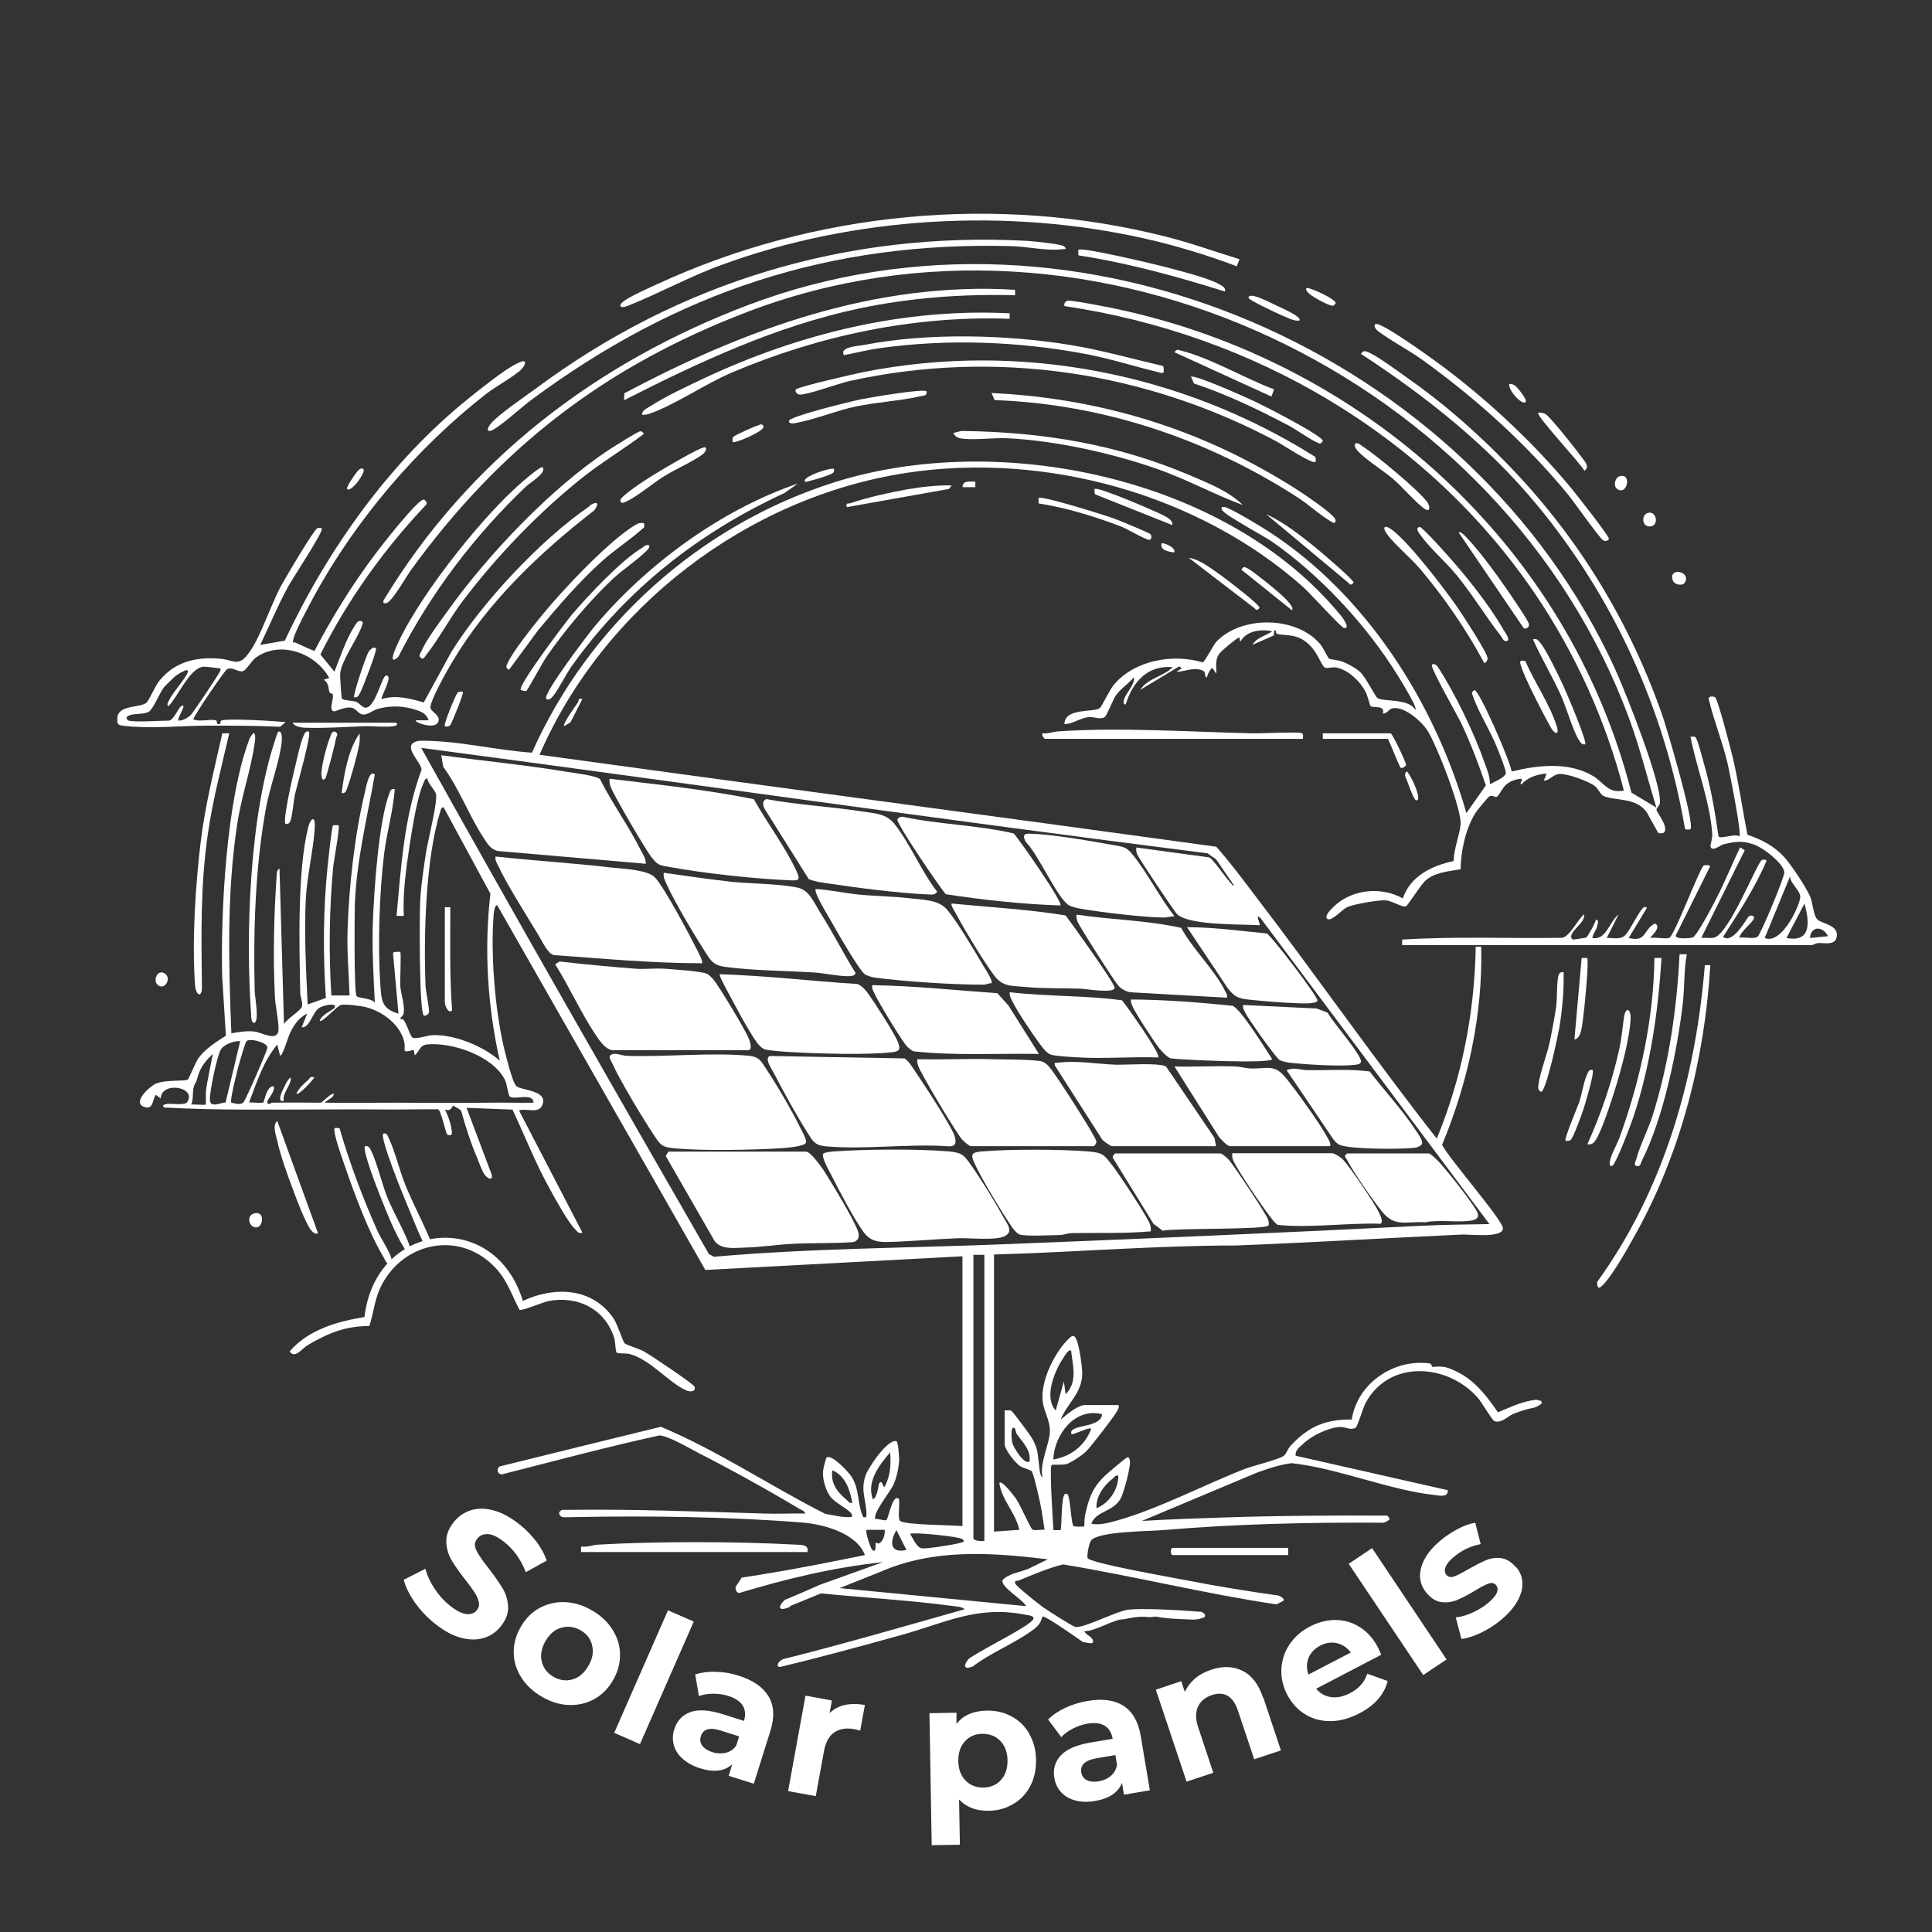 <?xml version="1.0" encoding="UTF-8"?>
<svg xmlns="http://www.w3.org/2000/svg" version="1.1" viewBox="0 0 1200 1200">
  <rect x="0" y="0" width="1200" height="1200" fill="#333333" stroke="none"/>
  <defs>
    <style>
      .cls-1 {
        fill: #fff;
      }
    </style>
  </defs>
  <!-- Generator: Adobe Illustrator 28.6.0, SVG Export Plug-In . SVG Version: 1.2.0 Build 709)  -->
  <g>
    <g id="_Шар_1" data-name="Шар_1">
      <g>
        <g>
          <path class="cls-1" d="M333.3,957.7c-3-3.9-6.4-7.5-10.3-10.6-5.6-4.5-11-7.5-16.2-8.9-5.2-1.4-10-1.5-14.2-.2-4.2,1.3-7.8,3.8-10.7,7.3-3.3,4.1-4.8,8.2-4.7,12.3.1,4.2,1.3,8,3.3,11.5,2.1,3.5,5,7.7,8.8,12.5,2.5,3.1,4.3,5.7,5.6,7.7,1.3,2,2.1,4,2.5,5.8.4,1.9,0,3.5-1.2,5-1.6,2-3.8,2.8-6.7,2.4-2.9-.4-6.3-2.2-10.3-5.4-3.6-2.9-6.7-6.4-9.4-10.5-2.7-4.1-4.5-8.1-5.6-12.2l-13.4,6.8c1,4.3,3.3,8.9,6.7,13.9,3.5,4.9,7.6,9.4,12.4,13.2,5.6,4.5,11,7.5,16.2,8.9,5.2,1.4,10,1.5,14.3.2,4.3-1.3,7.8-3.7,10.6-7.2,3.3-4.1,4.8-8.2,4.6-12.2-.2-4.1-1.3-7.9-3.4-11.4-2.1-3.5-5-7.7-8.7-12.5-3.7-4.6-6.2-8.3-7.6-11.1-1.4-2.8-1.2-5.2.5-7.3,1.7-2.1,4-3,6.9-2.8,2.9.2,6.4,2,10.3,5.2,5.6,4.5,10,10.7,13,18.4l13-7.2c-1.4-4-3.6-8-6.5-11.9Z"/>
          <path class="cls-1" d="M380.5,1012.3c-3-4.8-7.2-8.8-12.7-12-5.5-3.2-11.1-4.9-16.8-5.2-5.7-.2-10.9,1-15.8,3.6-4.8,2.6-8.7,6.5-11.7,11.7-3,5.2-4.5,10.5-4.4,16,0,5.5,1.6,10.7,4.7,15.5,3,4.8,7.3,8.8,12.8,12,5.5,3.2,11,4.9,16.7,5.1,5.7.2,10.9-1,15.7-3.6s8.7-6.5,11.7-11.7c3-5.2,4.5-10.5,4.4-16,0-5.5-1.6-10.6-4.6-15.4ZM365.4,1034.8c-2.6,4.4-5.8,7.2-9.8,8.3-4,1.2-7.9.6-11.8-1.6-3.9-2.2-6.3-5.4-7.3-9.5-1-4.1-.2-8.3,2.3-12.7,2.6-4.4,5.8-7.2,9.9-8.3,4-1.2,8-.6,11.9,1.6,3.9,2.2,6.3,5.4,7.2,9.5,1,4.1.2,8.3-2.4,12.7Z"/>
          <path class="cls-1" d="M414.9,1000.2l-33.4,76.1,16,7,33.4-76.1-16-7Z"/>
          <path class="cls-1" d="M477.3,1053.6c-3.4-5.7-9.6-10-18.5-12.8-4.6-1.5-9.3-2.3-14.1-2.4-4.8-.2-9.1.4-12.9,1.6l2.3,13.5c2.6-1,5.5-1.5,8.8-1.5,3.2,0,6.4.4,9.5,1.4,4.4,1.4,7.4,3.4,9,6.1,1.6,2.7,1.8,5.8.7,9.4l-13.2-4.2c-8.4-2.6-15.1-3.1-20.1-1.3-5,1.8-8.3,5.4-10,10.7-1.1,3.3-1.1,6.6-.3,9.8.9,3.2,2.7,6,5.5,8.5,2.8,2.5,6.4,4.5,10.8,5.9,8.6,2.7,15.2,1.9,20-2.5l-2.2,7.2,15.6,4.9,10.3-32.8c2.7-8.6,2.3-15.7-1.1-21.4ZM457.2,1084.4c-1.7,2.3-3.9,3.7-6.5,4.3-2.6.6-5.4.5-8.2-.4-2.9-.9-5-2.3-6.3-4-1.3-1.8-1.6-3.7-.9-5.9,1.4-4.5,5.5-5.7,12.4-3.5l11.4,3.6-1.9,5.9Z"/>
          <path class="cls-1" d="M524.8,1059c-3.8.8-6.9,2.5-9.5,5l1.4-7.8-16.4-3-10.8,59.3,17.2,3.1,5.1-28c1-5.5,3.2-9.4,6.4-11.6,3.3-2.2,7.4-2.9,12.3-2,.7.1,1.9.4,3.8.9l2.9-15.9c-4.6-.8-8.7-.8-12.5,0Z"/>
          <path class="cls-1" d="M639.3,1076.8c-2.7-4.6-6.3-8.2-11-10.7-4.6-2.5-9.8-3.7-15.4-3.6-8.3.1-14.6,2.9-18.8,8.2v-6.9c-.1,0-16.8.3-16.8.3l1.4,82,17.5-.3-.5-28.1c4.5,4.8,10.6,7.1,18.3,7,5.6,0,10.7-1.5,15.2-4.1,4.5-2.6,8.1-6.3,10.6-11,2.5-4.7,3.8-10.2,3.7-16.4-.1-6.2-1.5-11.6-4.2-16.2ZM621.7,1105.6c-2.8,3.1-6.5,4.6-10.9,4.7-4.5,0-8.2-1.4-11.1-4.4-2.9-3-4.4-7-4.5-12.1,0-5.1,1.3-9.2,4.1-12.2,2.8-3.1,6.5-4.7,10.9-4.7,4.5,0,8.2,1.4,11.1,4.4,2.9,3,4.4,7,4.5,12.1,0,5.1-1.3,9.2-4.1,12.2Z"/>
          <path class="cls-1" d="M708.5,1078.1c-1.5-8.8-5.1-15-10.7-18.6-5.7-3.6-13.1-4.6-22.3-3-4.8.8-9.3,2.2-13.7,4.2-4.3,2-7.9,4.4-10.8,7.3l8.2,11c1.8-2.1,4.2-3.8,7.1-5.3,2.9-1.5,5.9-2.5,9.1-3.1,4.6-.8,8.2-.3,10.8,1.3,2.6,1.6,4.2,4.3,4.9,8.1l-13.7,2.3c-8.7,1.5-14.8,4.1-18.5,8-3.6,3.9-5,8.6-4,14.1.6,3.5,2,6.4,4.2,8.8,2.2,2.4,5.1,4.1,8.8,5.1,3.6,1,7.7,1.1,12.3.3,8.8-1.5,14.4-5.3,16.7-11.3l1.2,7.4,16.1-2.7-5.7-33.9ZM690,1103c-2.1,1.8-4.6,2.9-7.5,3.4-3,.5-5.5.3-7.4-.7-2-1-3.1-2.6-3.5-4.8-.8-4.6,2.4-7.6,9.4-8.8l11.8-2,1,6.1c-.5,2.8-1.8,5.1-3.8,6.8Z"/>
          <path class="cls-1" d="M784.5,1054.4c-2.8-8.4-7.1-13.9-12.9-16.7-5.8-2.8-12.2-3-19.3-.6-3.9,1.3-7.3,3.1-10.1,5.5-2.8,2.4-4.9,5.2-6.3,8.3l-2.2-6.7-15.8,5.3,19.1,57.1,16.6-5.5-9.4-28.3c-1.7-5.1-1.7-9.3-.1-12.8,1.6-3.4,4.5-5.8,8.7-7.2,3.8-1.2,7-1.1,9.7.5,2.7,1.6,4.9,4.6,6.4,9.2l10.1,30.2,16.6-5.5-10.9-32.7Z"/>
          <path class="cls-1" d="M849.2,1039.6c-.9,2.8-2.2,5.1-4,7-1.7,2-4,3.7-6.8,5.1-4,2.1-7.9,2.9-11.6,2.4-3.7-.5-6.8-2.2-9.3-5.2l40.4-21.1c-1.1-2.7-1.8-4.1-1.9-4.3-2.9-5.6-6.6-9.8-11.3-12.8-4.6-3-9.6-4.4-15-4.5-5.4,0-10.7,1.3-16,4-5.4,2.8-9.6,6.5-12.7,11.1-3.1,4.6-4.8,9.7-5.1,15.2-.3,5.5.9,10.9,3.6,16.1,2.8,5.3,6.5,9.4,11.2,12.2,4.7,2.9,10,4.3,15.8,4.2,5.9,0,11.8-1.7,17.8-4.8,9.7-5,15.5-11.8,17.6-20.1l-12.9-4.6ZM812.8,1029.7c1.3-3.2,3.8-5.8,7.3-7.6,3.4-1.8,6.9-2.3,10.3-1.5,3.4.8,6.3,2.7,8.6,5.8l-26.3,13.7c-1.3-3.7-1.2-7.2.1-10.4Z"/>
          <path class="cls-1" d="M852.2,961.6l-14.5,9.7,46.3,69.1,14.5-9.7-46.2-69Z"/>
          <path class="cls-1" d="M941.7,973.6c-2.8-3.4-5.9-5.3-9.2-5.8-3.4-.4-6.5,0-9.6,1.3-3,1.3-6.7,3.2-11,5.6-3.8,2.3-6.8,3.8-8.8,4.5-2,.7-3.6.3-4.8-1.1-1-1.3-1.2-2.9-.4-4.9.8-2,2.6-4.2,5.5-6.5,4.9-4,10.3-6.5,16.3-7.6l-3.4-13.3c-3.2.5-6.7,1.7-10.5,3.7s-7.4,4.3-10.7,7c-4.4,3.7-7.8,7.4-10,11.4-2.2,4-3.2,7.8-3.1,11.4.2,3.7,1.5,7,3.9,9.9,2.9,3.5,6,5.5,9.4,5.9s6.6,0,9.7-1.3c3.1-1.3,6.8-3.2,11.1-5.8,3.6-2.2,6.4-3.7,8.4-4.4,2-.7,3.6-.4,4.7.9,2.3,2.8.6,6.6-5.1,11.3-2.8,2.3-6.1,4.3-9.7,5.9-3.6,1.6-7,2.6-10.2,2.9l3.5,13.4c3.4-.4,7.3-1.6,11.8-3.7,4.5-2.1,8.6-4.7,12.5-7.9,4.6-3.8,8-7.6,10.3-11.6,2.3-4,3.4-7.8,3.3-11.5-.1-3.7-1.4-6.9-3.7-9.8Z"/>
        </g>
        <g>
          <g>
            <path class="cls-1" d="M957,870.1c-.9-.2-1.9-.5-2.8-.7-8.3.9-14.8,4.1-23.8,7.8-6.9-10-14.2-19.7-25.5-25.2-6.6-3.2-8.3-3.5-15.2-3-.6,0,0-1.9-2.1-2.2-22.2-2.8-44.6,12.6-48,34.9-16.6-.2-27.1,4.5-38.1,16.4-1.6,1.7-2.7,5.2-4.2,6.2-3.5,2.4-18.8,6-24.2,8.1-25.1,9.8-54,25-79.3,32-4.9,1.4-10.9,3.1-16,2,3.3-8.2,13.2-7,18.2-15.5,2-3.5,6.8-21.3,5.7-24.1-.4-1-.3-2.1-1.9-1.4-.8.3-12.1,9.8-13.5,11.2-7.9,7.5-10.1,14.3-12.4,24.7-.4,1.9-.3,6.6-.5,6.8-.2.2-6,.2-6.6-.2-1.2-.7-2-14-2.8-16.9-.4-1.5-.3-3.7-2.4-3.1-2.6,1.3-2,18.6-2.8,22.5h-4.5c-.3-5.2-2.6-39.1-1.1-40.5.3-.3,6.5.1,9-.5,2.8-.7,10.2-5.7,12.4-7.9,2.7-2.6,17.5-21.7,19.1-24.8.7-1.4,1.5-2.1,1.1-4h-20.8c-4.7,0-11.6,6.1-15.2,9,4.1-10.1,12.7-15.8,13.4-27.7.2-4.2-1.8-17.4-3.3-21.2-1.6-4.1-2.7-3.7-5.4-1-8.8,8.7-17.5,26.5-15.8,39.1.7,5.6,4.6,11.7,4.4,18-.2,8.3-6.5,19.5-4.6,28.7-1.6-.7-1.9-5.7-2.1-7.4-1.1-7.6-.4-9.7-4.4-16.9-1.1-2-11.9-16.5-12.8-17-1.2-.7-2.9-.1-4.2-.3v20.8c0,3.6,6.5,11.8,9.7,13.9,1.9,1.2,6.7,2.3,7.2,3.2,1.5,2.9,4.2,15.4,5.1,19.4,1.2,5.5,1.9,11.3,2.8,16.9-2.1-.3-6,.7-7.6-.2-.9-.5-7.8-15.7-9.9-18.8-.9-1.3-8.9-12.1-10.6-10.2,1.3,10.5,10.2,18.6,12.4,29.2l-15.7,1.1v-172.1c50.2-1.4,100-5.6,150.2-5.6,46.8-1.8,93.8-4.7,140.5-6.8,5.2-.2,25.4,2.4,25.4-3.9,0-4.9-33.9-43.8-37.8-51.8,16.1-38.8,25.3-80.9,24.3-123.1h-3.4c-.7,40.9-8.6,81.5-24.2,119.2-38.7-49.3-74.5-100.8-112.6-150.6-7.9-10.4-15.8-21.1-24.4-30.7-140-19.3-280.3-37.8-420.3-57.1,39.8-91.6,129-160,228-175.1,86-13.1,181.5,13.2,246.5,71.1,3.8,3.3,23.5,25.2,25.3,25.3,4.3.2-1.6-7.1-2.2-7.9-70.2-85.7-212.2-115.3-315.2-82.4-82.9,26.5-151.8,88.3-187.1,167.7-23.3-1.6-46.4-7.7-69.8-7.4-12.9,1.9,1.6,13.5,1.2,18.1-10.8,29-12.7,60.2-15.5,90.7h4.5c-.7-14.1,1.4-29.1,3.5-43.1,1.6-10.3,4.7-30.7,8.8-39.6.5-1.1.8-2.6,2.3-2.8.4,3.4,4.7,7.1,5.4,9.8,1.2,4.6-5.3,29.9-6.3,37-1.4,9.2-3,19.8-3.5,29.1-.5,8.3-.7,69.3,2.2,71.4.9.6,2.9-.6,3.2-1.8.5-2.3-2-13.1-2.1-16.7-1.2-30.9,0-78.6,9.1-107.9.4-1.3.4-2.7,2.1-2.9l29.1,53.7c-4,34.6-1.8,69.9,5.8,103.7-10.2-9-28.5-16.6-42.2-15.8-3.2.2-10.8,3-12.3,1.2-1.6-1.8-3.1-7.9-5.1-10.5-.8-1.1-2.2-.7-2.2-.8-.4-.6,1.7-1.9,2-3,1.2-4.8-1.7-12.6-2-17.8-.2-3.3.7-20.1,0-20.8-.2-.1-4.3-.4-4.5.7l3.4,37.6c-10.7-3-10.6-8.6-11.3-18.5-1.6-24.5-.6-56.5,2.4-80.9,1.7-13.4,5.6-26.6,6.6-40.1-2.4-.4-2.7,1.1-3.4,2.8-6.6,17.1-9.5,60.5-10.2,79.8-.6,16.7.4,33.4,1.2,50.1-2-2.9-10.4-2.7-11.3-4.1-1.7-2.4-1.3-50.3-1.1-57.3,1.1-27.1,7.7-53.8,12.4-80.3-3.7-3.6-5.7,9.3-6.2,11.2-6.3,26.1-9.8,58-10.7,84.9-.5,13.8.8,27.4,1.2,41.1h-11.3c-1.6-26.4-1.3-52.9,1.1-79.3.3-3.7,4.4-25.5,3.4-26.4-.1-.1-3.2-.1-3.4,0-.9.9-3,21.9-3.4,25.3-2.8,27.2-2.9,54.7-1.1,82l-11.3,4c-1-21.1-2.2-43.6-1.2-64.7.7-15,4.7-30.5,5.6-45,.5-7.8-2.5-6.3-4-.6-6.9,26.9-5.6,74.5-5,103,0,2.9,1.8,5.9,1,8.7-.7,2.5-9.4,7.5-11.1,10.9l-2.8-96.7c-2,1.3-1.6,3-1.8,5-1.7,25.1-2.3,50.2-1,75.4.2,4.7,3,17.7,2,21.1-1.7,5.7-10.5.1-15-.3-4.8-.5-9.4.3-14.1,1.1-1.7-43.1-2.9-86.8,3.6-129.7,2.5-16.8,8.5-33.9,10.8-49.9.3-2.1.9-5.2-.3-7-1.8,1.3-2.4,2.7-3.2,4.7-14,37.6-17.6,106.2-16.6,146.6l2.3,36.8c-5.9,3.8-12.6,8-16.9,13.7-1.9,2.6-6.1,13.1-6.7,13.5-1.9,1.3-14,0-19.9,2.6-3.9,1.7-14.1,11.1-8,14.1,7.1,3.4,5.8-6,8.2-7.1l2.8,2.2c.4-11.1,22.9-7.1,16.4,2.3-1.5,2.1-9.5.7-12.5,1.1-1.5.2-3.5.8-1.7,2.2,34.1,1.9,68.7,1.2,102.9,1.2,10.2,0,20.5-.1,30.2,0,12.3.2,24.7-.2,37-.1,1.8.4,4.8,15.4,5.8,15.8,1.2.5,3,.7,2.8-1.6-.5-4.7-2.2-10-4.4-14.1,4,1.7,4.7-2.3,5-2.3.4,0,4.8,2.4,5.1,3.1,2.7,9.6,5.7,19.2,9.6,28.4,1.3,3.1,3.2,8.5,4.8,11,2,3.1,5.8,4.3,4.5,0l-15.5-41.2,28.5,1.1c7.7,16.3,14.3,33.3,23.1,49.1,3.6,6.5,11.2,20.7,16.1,25.5,1.5,1.5,1.5,2.4,4.3,1.9l-39.4-75.9c3.8-1.8,11.6,2.1,14.1-2.8,5.1-9.9-12.9-9.6-15.8-12.4-2.6-2.6-6.8-20.2-7.9-24.7-5.4-23.6-8.1-57.4-6.2-81.5.1-1.4.4-6,2.2-6.2l129.3,226.6,159.7-8.5v167.6c-6.3-.7-35.1-.6-38.7-3.2-1.7-1.2-.1-11-.7-13.6-4-3.8-6.4,11.6-7.8,13-.6.7-5.5-.9-6.8-.6-2.4-2.7,9.4-17.4,11-21,2.2-4.9,3.3-10.1,3.7-15.6,0-1.2-.5-11.5-1.8-11.8-5.5-1.2-17.4,16.4-19.1,21.4-3.5,10.1,1.1,15.8.5,25.8-2.3.3-1.8.2-2.5-1.4-3-7.1-1.8-16.1-6.7-23.7-1.7-2.7-12.2-14.2-15.5-11.9-.4.2-2.2,7.4-2.2,8.5-.4,4.9,1.6,11.6,4.4,15.6,2.9,4.1,12.3,8.4,13.5,11.2.9,2.2-1.5,1.7-2.8,1.7-4.1.1-9.5-1.4-13.7-2-34.4-17.4-66.6-39.2-102.1-54.1-33.1,8.1-66.1,16.2-99.2,24.4-.3,0-.6.1-.9.2-1,.6-1.5,1.8-1.3,2.8.2,1.2,1.3,2.1,2.6,2.2h0c.4,0,.7-.2,1.1-.3,32.2-8.2,64.3-16.8,96.7-23.9,5.7.2,18.4,7.8,24.2,10.8,20.4,10.4,43.3,23.1,63,34.9,1.2.7,3.1,1.1,3.4,2.8-8.4-.2-16.9.3-25.4,0-40.2-1.2-80-2.8-120.3-2.3-1.3,0-2.6,0-3.8,0-.4,0-.8,0-1.2,0-1.2.3-2.1,1.2-2.1,2.1,0,1,.9,2.2,2.4,2.5.4,0,.8,0,1.1,0,2.3,0,4.7,0,7-.1,45.1-.9,95.8-.2,140.6,3.4,13.3,1.1,33.7,6.6,38.8,20.2-21.2,4.3-42.5,8.6-63.9,12-4.3.7-8.5,1.4-12.6,2-.5.8-1,1.5-1.5,2.3-.9,1.3-2,2.7-2.4,4.2.2,1,.5,2,1,2.5.4.3.9.5,1.5.5,29.2-8.8,58.7-15.9,89.1-19.1l-39.3,14.1c-6.9,3.1-13.8,6.1-20.8,9-.3.1-.6.2-.9.4-2.2,2.1-3.2,4.1-2.7,4.9.3.5,1.3.6,2.6.3l3.4-1.4,19.2-7.9c27.2,2.7,54.6,4.2,81.7,7.8,1.7.2,6.8.6,7.4,2.1-37.5,10.6-75,21.5-112.8,31-1.6.9-3,2-3.1,3.4,0,.5,0,.8,0,1,.4.2.7.3,1.3.4,24.9-5.9,49.6-12.7,74.2-19.5,28.8-7.9,48.3-19.1,79.1-12.8,1.2.2,5.1.6,4.1,2.6-2.1,4.2-28.3,16.9-39.8,24.3-.9,1.1-1.8,2.1-2.3,3.4-.2.6-.3,1.2-.3,1.7.4.4.9.7,1.4.9,1.1-.2,2.3-.5,3.4-.9,11.7-9,27.7-15,38.8-23.8,4-3.2,4-6.6,4.6-7.2,1-1,20.2,12.4,25,15.8,1.8.3,3.5.7,5.4.8,0,0,.1-.1.2-.2.2-.1.5-.3.8-.4-.1-3.9-4.1-3.9-5.5-6.9,6.6.1,18.7-7.6,24.2-7.4,0,0,.1,0,.2,0,5.4-1.2,10.9-2.1,16.2-1.3l3.8-.4c7.4,1.4,15.6,1.6,23.7,1.9,0,0,0,0,0,0,1.2-.1,2.3-.3,3.4-.4.8-.4,1.7-.6,2.6-.9,0,0,0,0,.1,0,.2-.1.3-.2.5-.3.1-.4.2-.8.3-1.2,0-.2-.1-.4-.2-.6,0,0-.1,0-.2-.1-.4-.3-.8-.7-1.2-1.1,0,0,0,0,0,0-.1,0-.2-.1-.4-.2-16.4-1.4-37.9-2.3-45.6-1.4-7.5.9-28.3,11.9-33.1,10.7-1.9-.5-17.6-10.5-20.2-12.4-2.7-2-16.2-12.6-17-14.5-.9-2.2,1.4-1.5,2.4-2,8.9-3.7,18-7.6,27.3-9.9,44.3,7.3,88,18.2,132.4,24.8,1.8-.7,3.5-1.6,4.7-2.5,0,0,0-.2,0-.3-.4-1.3-1.9-2.1-3.5-2.7-18.6-2.6-37.4-5.6-56.7-9.4-7.1-1.4-61-10.8-61.7-13.9-.5-2,1-9.3,2.2-10.9,4.4-5.7,36.5-5.7,44.5-6.4,45.5-3.9,91.3-4.9,137.2-4.6,1.3-.5,2.9-1.2,3.8-2.2-.2,0-.2-.7-.7-1.3-.3-.4-.6-.7-1-.9-33.5-.2-66.8,0-100,1.1-17.5.6-34.8,1.1-52.3,2.2l71.7-30.1c7-2.5,13.9-4.8,21.3-5.8,28.8,3.1,60.8,16.8,89,19.8,3.3.4,8.2,1.6,8.1-3l-94.5-21.4c-.6-3.4,2.4-5.3,4.5-7.3,5.4-5.2,15.7-10.2,23.2-10.6,3-.1,6.4,2.3,9.5.5,1.2-.7,4.5-12.1,6.1-15.2,14.5-27.3,51-24.8,69.8-3.4,2.3,2.6,8.9,14,10.3,14.5,4.5,1.5,8.1-3,12-4.6,4.8-1.9,9-3.1,12.8-3.8,1.7-.7,3.4-1.3,4.6-2.8,0-.1,0-.3.1-.4-.2-.4-.4-.8-.6-1.1ZM690.7,918.8c1.3-1,1.8-2.7,3.9-2.2.1,8.5-5.7,17-13.5,20.2-.6-7,4.3-13.8,9.5-18ZM639.5,907.6c-2.9,3-10-8.6-10.7-11.2-.4-1.5-1.6-12.3,1.7-9,.2.2.4,2.6,1.3,3.7,3.6,4.9,8.6,9.7,7.7,16.5ZM127.8,686.1c-.4.4-7.4-.3-9,0,1.7-4,.3-9.2,2.2-12.7,1.8-3.4.8-1.4,1.9-5,1.9-6,4.8-9.5,9.3-13.8-1.4,7.7-3.3,15.4-4.3,23.2-.2,1.9.1,8-.1,8.3ZM130.4,683.5c-.5-4.5,4.4-27.7,6.7-31.5,2-3.4,8.3-5.6,12.1-5.3l-9.1,38.1c-3,0-9.2,3.5-9.7-1.3ZM143.7,684.9c-1.2-1.4,4.2-22.1,5.2-25.5.7-2.4,3.3-11.4,4.2-12.7,1.7-2.1,12.9.7,13,3.9,0,1.9-13.6,32.8-14.9,34.1-1.9,1.9-5.2.6-7.5.2ZM313.6,670.7c1.4,2.7,2,9.7,3.1,10.4,3.2,2.3,14.4-2.7,14.7,3.8-9.2.2-18.4-.2-27.6,0-19.3.3-39.1,0-58.4,0-14.4,0-28.9.2-43.3,0-1.4-.6,6.3-3.3,5-5.6-2,0-7,5.6-7.9,5.6-10.1,0-20.3-.2-30.4,0-.1,0-2.7,2.2-2.8-.6,0-1.3,5.5-7.1,3.9-9.6-4.4-.2-5.7,9.5-6.3,10-.9.8-7-.2-8.9.1,4.7-12.4,8.8-25.6,17.5-36l1.7,6.7c1.2,1.6,5.2-11.5,5.8-12.8,2.5-5.5,5.4-10.4,11.1-13.1l-3.4,8.4c4.4.9,6.8-8.5,10-11.3,3.4-2.9,13.1-4,10.2-.5-1,1.1-8.3,4.4-9,7.9,1.4,1.3,10.6-9.2,13.2-9.9,2.6-.7,13.2.7,16,1.5,10,2.8,20.3,10.4,23.1,20.7,1.7,6.3-2.5,7.9,6.1,5.7l.6,3.4c3.2-2.7,3-6.4,7.9-6.8,15.5-1.4,40.6,7.2,48,21.8ZM525.4,931.2c-5.7-4.8-9.6-10.2-8.4-18,8.1,3.5,10.9,12.1,12.4,20.2-2.1.5-2.7-1.2-3.9-2.2ZM443.3,780.5l-3-1.6c-60.1-104.4-120-209.1-178.7-314.4,162.8,21.6,325.4,44.9,488.4,65.5l5.3,3.7,11.2,16.3c-1.3,1.4-13.1-17.3-15.7-17.5l-45-6.1c-.2,1.6,0,3,.6,4.4.8,2.1,23.1,35.6,24.8,37.1,7.9,7.1,39.8,6,51.1,6.8.8-.8-3.2-7.9.6-4.5l142.2,190.1c-14.4.2-28.9.4-43.3,1.1-85.2,4.3-170.1,7.9-255.2,11.3-61,2.5-122.3,2.5-183.2,7.9ZM611.4,779.4v177.7c-1.6.3-6.8,0-6.8-1.7v-176h6.8ZM597.9,956c1.8,1.9-.4,1.9-1.6,2.3-3.5,1.1-20.7,3.8-23.6,3.4-3.5-.5-5.6-6.2-7.4-9,1.6-1.2,30.9,1.6,32.6,3.4ZM556.8,950.4l6.2,12.3c-10.2,2.4-10.6-5.1-6.2-12.3ZM552.9,902c.5,7.9.3,14.2-3.4,21.4-1.5.7-1.1-4.6-3.4-2.2-.4.5-1.1,9-3.9,10.1-4.2-10.8,3.9-21.4,10.7-29.2ZM546.2,958.6c-.9.4-2.2-.6-2.3-.5-.2.3.6,7.3-2.2,4.5-.9-.8-4.5-11.3-3.4-12.4h11.2c.3,2.7-.8,7.1-3.4,8.3ZM638.4,974.5c-5.2,2.2-11.6,2.7-15.7,6.9-1.3,4.4,12.7,12,14.6,16.2l-115.8-11.2,25.3-10.1c33.4-14.6,68.6-12,104-7.8l-12.4,6.1ZM684.5,878.4c-.6,8.2-17,6.3-19.1,10.7-.4,2.4.6,1.8,2.4,1.2,1.7-.5,9-3.9,10-2.9-3.9,10.5-12.6,17.3-23.6,19.1.7-15.6,13.5-32.5,30.4-28.1ZM659.5,845c.5-.8,4.3-7.8,5.8-6,1,9.3,4.2,19.2-3.4,27l-1.1-7.9-5.1,18c-7.2-8-1.1-23.1,3.7-31.1Z"/>
            <path class="cls-1" d="M1033,517.4c-.3.2-3.2.5-3.4-.7l-6.6-11.9c-6.6-9.8-19.8-7.2-27-10.4-1.9-.8-3.3-4.4-5.2-6-3.8-3.1-18.2-8.4-22.9-7.6-3.6.6-5.4,4-9,4.1l1.7-4.5c-6.1.7-11.3,2.2-15.7,6.8-1.8-.6,2.6-3.9-1.1-3.4-10.8,1.6-11.1,9.1-14.2,11.2-.7.4-2.5-1.2-4.3-.5-1,.4-7.9,8.9-8.8,10.3-6.2,10-9.1,23.4-9.3,35.1-7.7,1.4-16.3,1.8-22.3,7.5-2.4,2.3-10.7,15.2-11.6,15.5-2.3.9-8.8-3.5-12.8-3.7-4.7-.2-19.2,2.3-23.7,4.2-3.4,1.5-10.4,10-12.7,7-1.6-2.2,4.6-7.6,6.2-9,11.4-9.3,28.2-10.5,41-3.4,4.8-14,18.1-20.3,31.6-23.2,0-7.3,3.6-15.8,4.3-22.5,1-9.1-15.1-50.3-20.8-58.9-3.7-5.5-13.2-13.8-20.2-13.6-3.9,0-3.9,3.4-7.3,3.4,1.6-5.6-6-3.2-7.7-4.7-.3-.3-1.9-6.7-3-8.8-3.4-6.5-10.4-13.3-17.7-15-3-.7-6.3.7-7.6,0-2.8-1.7-5.2-13.5-15.5-18.3-5.3-2.5-11.6-1.7-14.4-2.8-1-.4.2-2.5-1.6-2l-.2,3.1-13.3,5.8c2.6-4.6,8.3-5.6,12.4-8.4-6.8-1.5-16.1-.4-19.7,6.2-1,.4-.1-2.5-1.1-2.3-1.5.4-10.6,8-11.8,9.6-3.3,3.9-2.1,8.3-2.2,12.9l-2.3-3.4c-.9-.9-3.7,4.5-3.4,5.6-2.3,0-.2-3.2-3-4.3-5.5-2.2-10.6.7-16.1.9l3.4-2.3-1.7-1.1-24.2,14.6c4.6-7.3,14.3-8.2,20.2-14.1-15.7-1.4-24.9,9.2-29.2,23.1-2,.3-1.2-2.7-.8-3.7,1.4-3.8,6.6-8.7,5.9-13.2-3.2,3.9-8.4,7.3-11.2,11.3-1.9,2.7-5.5,12.5-7,13.5-2.8,1.8-6.3-.3-9.7,0-5.3.4-10,4.3-15.3,4.4.2-10.4,18.2-7.1,22-10,1.3-1,6.1-11.5,8.9-14.7,12.9-15.1,36.5-19.2,55-13.7,1.3-.3,6.5-10.6,8.5-12.8,15.6-16.5,50.1-16,64.7,1.7,1.5,1.8,4.7,8.4,5.3,8.8,1.1.6,5.9.8,8.7,2,3.5,1.4,8.2,4,10.9,6.6,3.3,3.2,9.2,15.1,10.5,15.9,4.1,2.4,19,0,23.6,7.3,1.5-1.8-13-24.6-15.3-28-18.8-28.4-44.9-56-72.7-75.7-6.3-4.5-28.6-16.1-31.8-20-1.2-1.5-1-2.6,1.2-2.3,3.5.5,23.2,12.5,27.5,15.3,60.4,39.1,103.1,106.3,122.7,174.8l12.1-17.2c-4.5-13.1-9.4-26.1-15.3-38.6-2-4.3-19.6-34.9-18.2-36.3,1-1,2.6-.2,3.7,1.4,10.6,16.2,22.7,41.3,29.1,59.7,1.5,4.2,3.4,8.7,3.2,13.1,2.5-1.5,9.8-4.2,9.9-7.1,0-2-3.8-11.5-4.9-14.3-4.1-10.8-12-23-15.4-33-.7-2.1-1.6-2.4.8-4.1,3.1.2,22.1,43.9,23.1,50.6,16.4-4,35.4-6.2,50.6,2.8,6.7,4,9.2,11.1,19.1,9-11.1-43.3-30.2-85.4-55.3-122.4-67-98.5-174.6-161.1-292.2-178.5-.3-1.5.4-2.8,1.9-3.3,2.2-.6,25.3,4,29.6,4.9,154,32.4,281.5,146.9,320.7,300.6l15.5,9.3c-5.6-18.2-10.1-36.8-16.7-54.7-78.2-213.5-333.6-335.2-548.1-253.1-88.1,33.7-153.5,84.1-208.7,160.2-2.9,4-11.9,20-15.4,20.6-1.7.3-2,0-1.7-1.7,52.8-87.2,132.1-147.8,226.9-183.6,204.7-77.3,448.1,29.7,538,226.1,6.2,13.6,29.3,71.6,27.9,83.4-.2,1.7-2.3,3-2.1,4.3.2,1.5,8.3,11.6,4.3,14.2Z"/>
            <path class="cls-1" d="M366.2,314.4c-30.2,20.6-66.7,59.7-85.9,90.6l-17.1,31.3c-8.9-2.5-16.9-4.8-26.2-2.1-.9-.8,7.7-14.9,2.8-14.6-2.7.1-6.8,21.2-13.3,19.9-1.7-.4-3.5-2.9-5.3-3.6-2-.8-8.1-.8-8.8-1.9-.4-.7-1.3-14.4-1.1-15.9,1.2-8.6,10.5-20.8,13.5-29.4.4-1.3,1.2-2.6-.8-3-1.9-.4-3.3,2.4-4.1,3.7-4.9,7.5-8.8,19.4-12.2,27.8l-8.7-10.7c16.9-33.8,39.5-65.4,65.5-92.8,1.4-1-.4-3.2-1.2-3.4-3.5-.7-26.8,29.2-30.2,33.8-14.2,18.9-26.8,39.1-37.7,60.1-.5.3-10.2-4.3-11.9-5.1-1.2-.5-1.9.8-1.4-1.6,1.2-5.7,9.6-20.8,12.7-26.7,26-47.8,64.6-93.1,107.5-126.4,5.5-4.3,18.1-11.2,21.8-15.3,1-1.1,2.7-3.5,1.7-4.5-.8-.8-3.8.8-4.9,1.3-7.2,3.4-22.6,15.7-29.4,21.2-49.1,39.3-88,94.1-114.6,150.8l-15.3,2.7c5.8-11.9,10.8-24.2,17.1-35.8,3-5.5,21.4-33.3,21.2-36.2,0-1-2.2-.8-2.8-.5-2.2.9-19.7,30.7-22.2,35.2-6.5,11.9-12.4,30.4-19.1,40.5-7.5,11.4-9.7,6.1-19.5,5.3-15-1.2-28.1,2.1-37.6,14.1-2.5,3.2-6.2,12.1-7.9,13.4-4.2,3.1-17.4,1.2-17.9,9.2-.2,3.9,0,4.5,3.8,5,16.4,2,35.3,0,51.7-.1,15.2,0,30.4,0,45.6.7l3.4-2.9c-5.7-.6-37.7-2.6-40.2-.8-.6.4.6,2.5-1.9,2-1-.2-.1-2-1.3-2.3-3.9-1-9.8,1.2-13.9-.6,0-1.9,19.2-30,20.8-31,3.1-2.1,6.8,1.8,9.9,1.1,2.2-.5,5.3-6.5,8.3-8.6,15.2-10.7,36.9-2.6,45.4,12.8l-3.4,1.1c3.7,2.6,2.6,5.7,3.7,8.1.1.3,1.7.3,1.9,1.1.7,3-2.7,9.7.6,10.4,1.3.3,6.7-3.1,11.1-2.2,3,.5,4.3,4.4,7.7,4.2,2.7-.1,5.9-2.8,8.5-3.5,8.1-2.2,16-2,24,.7,3.6,1.2,6.4,2.5,7.6,6.4h-7.9c-1.6,1.2,14.3,7,14.2-.6,0-2.8-4.6-4.9-5.1-7-.9-3.6,10.9-24.4,13.6-28.8,22-37.1,54.3-67.8,88.1-94,3.4-4.5,1.9-6.2-2.9-2.9ZM136.8,416.7c-.5,1.6-17,26.3-18.5,27.6-2.1,1.8-4.5,3.2-7.4,3.3-1.3-1.4,6-11.1,1.7-9-1.9,1-4.7,9-7.9,9-5.9,0-20.2,1.1-24.7,0-.9-.2-2.3-1.8-.6-2.8,3.4-2.1,9.6-.7,13-2.7,2.8-1.6,6.8-11.9,9.5-15.3.6-.8,5.9-5.9,6.8-6.7.8-.6,9.5-6.6,7.8-2.3-1.6,4.1-8.7,11.6-11.3,16.8-.5,1.1-2.1,3.1-.5,4,5.7-5.8,13-23.4,21.4-24.5.9-.1,7.8.6,9,.9,1.1.2,2.4-.6,1.7,1.7Z"/>
            <path class="cls-1" d="M1128.6,570.9c-2.2-2.5-2.7-10.1-4.2-13.8-2.4-5.8-12.1-20.4-16.5-25.1-6.1-6.6-14-10.7-22.5-13.5-3.2-16-5.4-32.3-9.2-48.2-1.1-4.5-9.3-36.8-11.1-37.4-1.3-.4-4.3-.7-3.7,1.6,3,12.9,8.6,26.5,11.7,40,1.3,5.6,8.7,42.9,7.3,45-2.6-2-11.9,1.9-13,0-2.2-15.1-4.7-30.4-9-45-1.1-3.7-3.5-13.6-5-16.1-.9-1.5-2-.6-3.4-.8,3.8,19.6,12.1,40.2,13.5,60.2.2,2.8-1.2,6.9-1.1,7.8.7,3.9,6.2-.6,7.8-1.1,7.3-1.8,11.8-2.5,19.1,0,5.6,1.9,18,11.3,19,17.1.4,2.6-14.8,39.1-16.7,40.3-2.5,1.5-8.2,0-11.3.5,1-4.1,7.7-8.7,9-11.8.8-2-1.6-2.1-2.8-1.7-1.1.3-9.9,18-16.3,13,9.8-15.1,20-30.7,27-47.2,0-1-2.3-.8-2.8-.6-2.7.9-20.1,45.4-29.5,48.2-2.5.7-5.6,0-8.2.2l27-54.4-2.9-1.8c-5,10.4-9.3,21.2-14.6,31.5-2,3.9-12.3,23.7-14.9,24.5-1.6.5-11.3,1.3-10.4-1.4l21.3-42.8c-.2-1-3-.8-3.8-.6-2.4.6-18.5,44.3-21.7,45.1-3,.7-8.2-.6-11.6,0-.6-.4,7.6-6.7,2.8-9-7.6,4-5,11.8-16.3,9l11.2-18.5c.2-.8-1.2-.8-1.7-.6-2.7,1.4-8.7,14.7-11.8,17.5-3.2,2.9-7.2,1.4-11.3,1.6l7.3-14.6c-5.8,4.6-7.6,16.2-16.3,14.6.5-2.9,2.4-4.5,3.1-7.6.3-1.1,1.1-4-.9-3.7-.1,1.8-5.3,10.7-5.9,11-.4.2-7.8,1.3-8.2,1.3-.5,0-1.5-1.1-1.2-2.3,1.2-4.6,8.8-8.5,8-13.4-3.8,3.1-8.9,13.7-13.5,14.6-33.2.5-66.4-1-99.5,1.1v3.4h254.7c.4,0,1.9-1,3.3-1.2,3.6-.4,10.3,1.6,11.7-3,2.5-8.6-9.3-8.7-12.2-12.1ZM1096.1,582.6l15.7-38.2c.3,4.9,7.1,9,6.3,13.5-1.3,7.1-12.1,28.9-22,24.7ZM1109.6,582.6l11.2-21.4c3.1,11.1,4.5,24.4-11.2,21.4ZM1124.2,582.6c.7-7.8,8.2-7.3,11.2-1.1l-11.2,1.1Z"/>
            <path class="cls-1" d="M769.9,160.9l-1.7,4.5c-18.5-7-37.7-12.8-57-17.2-85.7-19.3-180.8-13.8-263.2,16.4-20,7.3-38.6,17.6-57.9,25.3-5.6,2.2-6.6-.4-1.4-3.7,5.1-3.3,13.8-7.1,19.5-9.7,97.4-45.1,211.3-56,315.6-29.6,15.6,3.9,30.8,9.4,46.1,14.1Z"/>
            <path class="cls-1" d="M324.6,808.1c19.7-9.3,43.6-8.5,56.6,11,2.3,3.4,5.8,14.4,6.7,15.2,1.7,1.4,9.1,3.4,12.3,5.2,3.7,2.1,30.3,19.9,31.1,21.7,1.3,2.8-2.1,3.8-5.3,2.3-11.2-5.2-22-19-34.9-22.5-2.2-.6-7.1-.1-8.1-.9-.7-.5-.8-6.7-1.4-8.7-5.5-18.2-22.6-26.8-40.9-23.3-3.5.7-16.3,6.2-18,5.5-5.1-9.7-7.9-19.2-16-27.2-22.5-22.6-57.6-14.3-70.6,13.7-3.6,7.9-4.1,15.7-6.7,23.5-14.8,0-25.8,4.5-38.3,11.9-3.5,2-7.9,8.8-11.2,3.9,11.5-13.5,29.6-18.6,46.5-21.4,6.8-59.7,81.1-67.6,98.4-9.8Z"/>
            <path class="cls-1" d="M660.9,153c2.1,2.1.7,1.5-1.2,1.8-9,1.2-21.5-1.6-30.8-1.9-113.4-3.2-208.3,28.4-298.5,95.2-7.6,5.7-14.7,12.6-22.6,17.9-4.8,3.3-6.4,1.3-2.9-2.9,4.6-5.6,21-16.7,27.8-21.7,89.3-66.4,193.3-97.8,305.2-91.8,3.5.2,21.6,2,23,3.4Z"/>
            <path class="cls-1" d="M930,281.9c46.4,45.8,80.4,99.8,102.2,161.5,3,8.5,20.8,68.7,17.7,71.7-.1.1-3.5.6-3.4-.8-12.7-73.9-44.4-143.5-92.2-201.1-30.8-37.1-68.8-67.1-109-93.4,1.5-2,2.2-2,4.4-1.1,5.6,2.2,19.4,12.5,25.1,16.5,19.9,13.9,37.9,29.6,55.2,46.6Z"/>
            <path class="cls-1" d="M816.9,283.7c.4.6.4,3,.2,3.2-1.7,1.8-20.8-10.9-24-12.6-81.3-43.5-174.6-57.6-265.2-37.7-7.1,1.6-25.8,8.5-31,8.5-1.9,0-3.4-2.1-2.6-3.2,1.4-1.7,37.4-9.9,42.5-10.9,96.6-19,197.1.5,280,52.7Z"/>
            <path class="cls-1" d="M630.5,180v3.4c-32.7-.9-65,1.5-96.9,8.2-51.4,10.9-99.5,33.3-146,57l.2-4.3c74.7-39.9,156.4-69.6,242.7-64.3Z"/>
            <path class="cls-1" d="M627.1,194.6v3.4c-59.3-2.1-118.6,10.4-172.8,33.5-15.7,6.7-35.7,20.2-50.2,25.2-1.8.6-3.3,1.2-5.3.9-.2-2.8,3.3-4.1,5.3-5.4,9.8-6.3,22.7-12.3,33.3-17.3,59.1-27.7,124-43.6,189.7-40.3Z"/>
            <path class="cls-1" d="M615.9,244.1c57.6,2.7,113.2,17.4,163.8,44.8,11.5,6.2,25,14.2,35.6,21.8,2.4,1.7,14.7,10.2,14.3,12.7-.4,2-1.4,1.4-2.8.6-7.3-4.3-13.7-10.5-20.9-15.1-56-36.2-121-58-188.1-60.4l-1.9-4.3Z"/>
            <path class="cls-1" d="M1062.3,599.5c-3.4,57.6-18,115.6-45.9,166.1-4.9,8.8-13.2,23.8-19.5,31.1-2.4,2.8-5,5.4-4.9-.4,41.5-57.5,61.2-126.5,66.9-196.8h3.4Z"/>
            <path class="cls-1" d="M854.3,201.4c2.1-2.1,27.3,15.8,30.7,18.2,32.8,22.9,65.9,53.2,91.3,84.1,2.9,3.5,23,29,23,30.9,0,.8-1.6,2-3.4,1.1-2.2-1.1-18.9-24.9-22.5-29.2-26.1-31.5-56.9-59.2-90.1-83.1-8.5-6.1-19.3-11.6-27.3-17.7-1.4-1-3-3.2-1.8-4.3Z"/>
            <path class="cls-1" d="M495.5,300.4l-8.2,5.8c-53.3,24.6-98,59.7-132.1,107.4-4.1,5.8-7.7,13.6-11.6,18.7-1,1.4-3.1,3-4.3,1.8-2.7-2.6,26.9-41.4,30.4-45.5,32.5-38.5,78.1-71.9,125.9-88.3Z"/>
            <path class="cls-1" d="M397.4,267.9c1.5-.1,1.7.6,2.6,1.5-12.5,9.6-26.3,17.7-38.7,27.6-26.9,21.5-52.8,48.5-73.6,75.9-8.1,10.6-15,23.8-22.7,33.5-.7.8-1.9,3.4-3.2,2.5-2.2-1.6-.8-2.8,0-4.6,2.9-6.8,11.4-18.1,16-24.5,25.2-35.3,64.5-76.8,100.7-100.6,2.8-1.8,17.4-11.1,19.1-11.3Z"/>
            <path class="cls-1" d="M722.6,227.3c-.1,1.7,1.3,5-1.5,4.3-15.9-3.8-31.5-8.9-47.7-11.9-41.5-7.7-84.8-9.3-126.6-3.5-7.5,1-15.2,3-22.6,4.4-3-5.2,8.6-5.6,12.7-6.4,39.5-7.6,87.9-6.4,127.5,0,19.6,3.2,38.9,8.7,58.2,13.2Z"/>
            <path class="cls-1" d="M772.2,313.8c-18.1-6.7-35.1-16.1-53.4-22.5-28.2-9.9-63.6-17.7-93.3-19.1-8.5-.4-21.8,1.5-29.3,0-1.8-.4-3.4-1.6-4-3.3,2.1-.4,4-1.3,6.2-1.2,49.5.7,95.4,8.2,141.1,27.7,11,4.7,24.4,10,32.6,18.5Z"/>
            <path class="cls-1" d="M649.1,458.9c-.9-.3-2.1-2.2-1.7-3.4,3.3.3,6.3-.9,9.5-1.2,38.1-2.7,83,.3,121.4,1.2,4.5.1,29.1-1.1,30.3-.1,1.3,1,.5,2.2.7,3.5h-160.2Z"/>
            <path class="cls-1" d="M173.4,454.4c1.9,0,1.7,4.5,1.6,6-1,11.5-7.4,28.4-9.7,40.9-6.8,37.2-8,76.6-7.1,114.4,0,2.8,3.2,19.6-.5,19.6-1.6,0-1.7-3.8-1.7-5-3.6-50.2-1-123.8,15.2-171.6.4-1.1,1.1-4.4,2.3-4.5Z"/>
            <path class="cls-1" d="M360.9,964v-3.4c3.7.5,7.1-1,10.6-1.2,36.4-2.1,86.2-2,122.7,0,3.6.2,8.4-.2,7.3,4.6h-140.6Z"/>
            <path class="cls-1" d="M142.4,455.5c-4.8,20.7-10.3,41.5-13.3,62.5-4.8,33.5-4,62.2-3.7,95.5,0,6.3-3.8,5.2-4.3-2.2-1.9-27,.3-61.8,3.6-88.8,2.8-22.7,8.4-44.8,13.4-67h4.4Z"/>
            <path class="cls-1" d="M337,290.2c2.9,3.4-8,9.7-10.1,11.8-32.1,30.5-59.4,66.4-79.5,106-4.5,4.1-3.9.3-2.4-3.5,11.9-30,51.6-80,75.7-101.9,1.6-1.5,15.2-13.6,16.3-12.3Z"/>
            <path class="cls-1" d="M1047.7,592.7c-1.8,9.7-1.3,19.8-2.4,29.7-3.3,29.3-12.1,72.1-25.4,98.3-.7,1.3-.8,4-3.1,3.6-2.5-.5-.9-2.8-.6-3.9,2.2-8.5,7.3-18.3,10.1-27,10.2-31.9,15.3-67.2,16.9-100.7h4.5Z"/>
            <path class="cls-1" d="M1032,595c-2.1,33.5-6.9,67-17.5,98.9-1.4,4.1-11.1,30.3-13.4,30.4-2,.1-1.2-3-.9-4.2,1.1-4.3,4.4-9.7,6-14.3,12.7-35.3,20.9-73.1,21.4-110.8h4.5Z"/>
            <path class="cls-1" d="M400,325.1c.4,2.8.2,2.3-1.4,3.7-7.4,6.6-16.7,12.6-24.4,19.5-14.6,13.1-27.4,28.1-40,43.2l-18.1,24.6c-2.3-1.7-1.7-2-.8-4.2,2.6-6.5,16.5-23.9,21.6-30.1,12.6-15.4,41.3-46,57.8-55.8,1.8-1.1,3-1.4,5.1-1.1Z"/>
            <path class="cls-1" d="M403.3,338.6c.3,2.1-1.5,3.2-2.8,4.5-5.9,5.7-13.6,10.6-19.7,16.3-14.5,13.6-30.1,32.2-41.4,48.6-2.4,3.4-11.5,20.4-12.5,21.2-.4.3-3.3-.5-3.4-.6-2.3-2.5,28.4-42.9,32-47.2,10-11.7,30.4-33.5,43.3-41.1,1.5-.9,2.2-2.3,4.5-1.6Z"/>
            <path class="cls-1" d="M921.8,411.7c-10.9-20.5-24.9-40.8-39.9-58.5-5.8-6.8-15.6-14.9-20.3-21.3-3.4-4.6-1.7-6.3,2.9-2.9,10.7,7.9,32,35.8,40.2,47.5,3.1,4.5,19.4,29.2,19.3,32.5,0,1.3-1.6,3.2-2.2,2.8Z"/>
            <path class="cls-1" d="M760.9,181.1c-29.9-9.4-60.1-17.7-91.1-22.5.1-.9-.2-3.1,0-3.4,1.9-2,46.8,8.8,53.1,10.4,8.9,2.4,27.6,6.9,34.9,11.2,1.7,1,3.5,1.9,3.1,4.2Z"/>
            <path class="cls-1" d="M739.6,234c1.9-1.8,36.2,13.6,40.9,15.9,5.4,2.6,41.1,20.8,41.2,24-1.3,1.5-1.3,2-3.3,1.1-5.4-2.4-12.7-7.9-18.4-10.9-18.8-9.9-38.2-19.2-58.4-25.9l-1.9-4.3Z"/>
            <path class="cls-1" d="M210.9,700.8c6.3,21.7,14.3,43,23.5,63.6,2.1,4.7,7.7,13.1,8.7,17.2.4,1.6.4,2.8-1.2,3.4-1.7.7-3.3-3.6-4.1-4.9-8.6-14.4-17.6-38.3-23.1-54.4-2.2-6.5-6.2-17-7-23.4-.3-2.6,1.2-1.6,3.2-1.5Z"/>
            <path class="cls-1" d="M881.8,327.3c1.1-.2,12.7,12.4,14.6,14.6,13,14.3,27.8,32.5,37.4,49.2.5,1,5,6.6,1.9,7.1-2,.3-2.6-2.1-3.5-3.2-9.4-12.1-17.6-25.7-27.5-37.8-6.7-8.2-16.3-16.4-22.4-24.8-.9-1.2-3.5-4.5-.6-5.1Z"/>
            <path class="cls-1" d="M800,961.4c.2.2.2,4.5,0,4.5h-71.4c-1.9,0-1.9-4.5,0-4.5h71.4Z"/>
            <path class="cls-1" d="M985.9,710.8c8.6-19,15.4-39,19.9-59.4,1.5-6.8,1.9-12.9,2.9-19.6,1.1-7,4.3-5,4.1.6-.5,12.6-5.9,32-9.7,44.3-2.3,7.3-8.3,26.1-12.2,31.7-1.4,2-2.5,2.6-5,2.3Z"/>
            <path class="cls-1" d="M575.4,243c.6,2.6-1,2.6-3.1,3-13,3-27.5,3.7-40.8,6.5-12.3,2.6-25.1,8-37,10.2-1.4.3-4.6.7-4.5-1.2.1-2.9,39.8-12.5,44.9-13.5,5.3-1.1,38.5-6.7,40.5-5Z"/>
            <path class="cls-1" d="M264,772.6s0,0,0,0c.2-.2.4-.3.7-.5.4-.2.8-.3,1.2-.5.6-.2,1.3-.2,1.9-.1-4.8-11.8-11.2-23.6-16.1-35.7-3.5-8.6-6.5-21.3-10.3-29-.8-1.6-1-3.2-3.4-2.7-2.2,2.7,13,39.9,15.5,45.7,2.3,5.3,6.7,17,10,23,.1,0,.3-.1.4-.2Z"/>
            <path class="cls-1" d="M971.2,604c.2,11.3-.8,22.8-2.6,33.9-.8,4.7-8.2,40.2-11.5,40.3-2.1-1.5-1.8-2.5-1.5-4.8,1-7.5,5.6-19.1,7.3-27.6,1.3-6.6,2.6-13.4,3.6-20.1.8-5.8.3-13.7,1.3-19,.3-1.9,1.2-3.2,3.4-2.8Z"/>
            <path class="cls-1" d="M197.5,765.9c-1.2,1.1-3.3-.5-4.3-1.8-3.6-4.8-9.1-19.4-11.4-25.7-3.3-8.8-7.6-20.7-9.6-29.8-.8-3.8-3.2-9.4,0-12.4l25.3,69.7Z"/>
            <path class="cls-1" d="M946.5,390.3l-40.5-59.6c1.2-1.3,5.8,4.1,6.7,5.1,7.8,8.5,17.3,21.6,23.9,31.2,2,2.9,13,19,13.1,20.7.2,1.8-1.5,3-3.2,2.6Z"/>
            <path class="cls-1" d="M984.7,462.3c-2,.4-2.9-.9-3.8-2.3-3.8-5.7-8.2-21.3-11.7-28.8-5.3-11.5-11.8-22.5-17.1-34.1,2.7-.5,2.8.3,4.3,1.8,3.5,3.6,12,21.4,14.6,27,1.9,4.1,15,34.9,13.6,36.4Z"/>
            <path class="cls-1" d="M226.8,711.9c2.1-.4,2.8,1,3.6,2.6,3.7,7.2,6.9,21.4,10.5,30,4,9.6,10.6,20.7,13.8,30,.4,1.1,2.3,3.3-.4,3.7-2.1.4-2.6-2.1-3.4-3.3-5.3-8.2-10.9-22.2-14.6-31.6-1.7-4.2-11.5-29.3-9.6-31.4Z"/>
            <path class="cls-1" d="M791.3,241.9l-1.6,4.4-60.2-27.5c1.5-2.2,2.2-1.5,4.2-1,18.7,4.8,39.3,17.2,57.6,24Z"/>
            <path class="cls-1" d="M438.2,277.9c1.1,1.1-.5,3.3-1.8,4.3-6.3,4.7-17.3,9.4-24.4,13.9-6.7,4.2-17.2,13.1-23.7,15.7-1.3.6-2.6,1.1-3-.8-.5-2.6,15.8-13,18.8-14.9,3.5-2.2,32.5-19.8,34.1-18.2Z"/>
            <path class="cls-1" d="M841.9,275.6c1.2-1.2,3.5,1,4.5,1.7,8,5,34.6,27.1,39.9,34.3,2.2,2.9,2.1,6.7-1.2,4.6-5.1-3.3-14.1-13.8-19.7-18.6-6.1-5.2-17.1-12.1-22-17.4-1-1.1-2.7-3.5-1.7-4.5Z"/>
            <path class="cls-1" d="M714.7,332c.7.9.8,3.9-1.5,3.2-4.4-1.3-12.2-6.4-17.5-8.4-16-6.1-33.7-11.5-50.6-14.1.1-.9-.2-3.1,0-3.4,1.7-1.7,41.1,10.7,46.4,12.6,3,1.1,22.5,9,23.2,10Z"/>
            <path class="cls-1" d="M276.3,563.5h3.4c0,21.4-.5,42.8,1.1,64.1-2.4,2.3-4.5-3-4.5-5.1v-59Z"/>
            <path class="cls-1" d="M191.9,454.4c1.6,1.9-7.3,33.1-8.5,38.2-1.2,5-1.5,12.8-3,17.2-.5,1.5-1.5,2.2-3.1,1.9-1.8-2.1,4.5-29.5,5.7-34.2,1.3-5.3,3.5-16,5.5-20.4.8-1.7,1.2-3.2,3.4-2.7Z"/>
            <path class="cls-1" d="M863.8,455.5c1.2.4,9.8,18.5,9.5,19.6-.2,1-2.5,2.4-3.3,1.8-.8-.6-6.7-15.6-7.9-18h-40.5v-3.4h42.2Z"/>
            <path class="cls-1" d="M786.8,319.5c10.4,4.9,19.7,12.1,28.6,19.2,3.3,2.6,25.2,21.2,25.3,23,0,.5-1.9,2.5-2.8.6l-51.2-42.7Z"/>
            <path class="cls-1" d="M985.8,595c1.3,1.3-1.7,31.9-2.4,36.4-.6,3.9-.9,13.7-5.5,14.2l4.5-50.6h3.4Z"/>
            <path class="cls-1" d="M728.3,326.2l-47.7-19c-1.1-.3-.8-3.3-.7-3.5,1.6-1.8,40.4,14.9,44.1,17.1,1.9,1.1,4.5,2.7,4.2,5.3Z"/>
            <path class="cls-1" d="M947.5,410.7c5.6,13.2,15.4,27,19.5,40.7,1.7,5.6-1.6,4.5-3.8.4-4.3-7.6-16.1-30.4-18.4-37.9-1.1-3.4-1-4,2.7-3.3Z"/>
            <path class="cls-1" d="M591.1,301.5l-1.7,2.2-63.5,11.3c-.5-3.1.7-1.9,2.5-2.5,9.3-3.3,25.5-6.9,35.3-8.6,9-1.5,18.3-2.6,27.5-2.4Z"/>
            <path class="cls-1" d="M989.2,664.7c1.3,1.6-5,22.3-6.2,25.8-1.2,3.4-5.5,15.2-7.2,17.3-.9,1.1-3.2.9-3.4.7-1-1,7.2-20.4,8.4-23.7,1.8-5.2,2.8-12.9,5-17.5.8-1.6,1-3.2,3.4-2.7Z"/>
            <path class="cls-1" d="M245.9,448.8c1.8,1.4,0,2-1.7,2.3-5.8.7-13.1-.3-19.2,0-11.9.5-23.8,1.3-35.6.9-1.9,0-6.8-.8-7.6-3.1h64.1Z"/>
            <path class="cls-1" d="M955.5,256.5c.8-.7,3.8.1,5,1.1,3.8,3.1,18.5,21.6,21.9,26.4,1.8,2.6,5.4,5.7,1.7,8.4-1.5-3.5-30.4-34.5-28.7-36Z"/>
            <path class="cls-1" d="M738.5,346.5c7,1,14.6,7.2,20.6,11.4,3.2,2.3,23.1,17.5,23.2,19.5,0,.5-1.9,2.5-2.8.6l-41.1-31.5Z"/>
            <path class="cls-1" d="M212.2,492.6c1.5-11.9,4.2-27.3,11.2-37.1,0,2.4.2,4.7-.3,7-1,5.8-5.2,21.1-7.3,26.5-.7,1.9-1,4-3.7,3.6Z"/>
            <path class="cls-1" d="M802.5,379.1l-31.5-25.3c1.8-2.4,1.9-1.6,4-.7,2.8,1.3,16,12,19,14.7,1.7,1.5,10.4,9,8.5,11.2Z"/>
            <path class="cls-1" d="M807,199.1c-2,.3-3.5-.3-5.3-.9-3.3-1.1-26.1-11.6-26.2-13.2-.1-2,3-1.2,4.2-.9,3.3.8,9.9,4.1,13.4,5.8,1.3.6,16.3,7.1,13.9,9.2Z"/>
            <path class="cls-1" d="M233.5,402.7c1,1-8.7,25.8-9.9,27.8-.9,1.5-1.4,3-3.6,2.6-1-1.1,7.2-25.1,8.7-27.8.9-1.6,3.3-4.1,4.7-2.6Z"/>
            <path class="cls-1" d="M202,483.6c-1.6,1.6-2.1-.1-2.3-1.7-.6-4.7,3.3-19.3,5.3-23.9.6-1.4.9-4,3.1-3.6,2.5,1.7,1,2.1.7,4-.5,2.9-5.9,24.3-6.8,25.2Z"/>
            <path class="cls-1" d="M287.5,429.7c.8.8-7,19.6-7.8,20.7-.9,1.1-3.2.9-3.4.7-1-1,6.5-19,7.8-20.7.8-1.1,3.2-.9,3.4-.7Z"/>
            <path class="cls-1" d="M455.1,274.5c-.2-.3-.4-2.6.7-3.4,1.2-1,12.6-6.2,14.5-6.7,1.1-.3,3.5-1.9,3.9.6.5,2.9-18,10.7-19.1,9.5Z"/>
            <path class="cls-1" d="M811.6,178.9c.9-.9,18.5,6.9,18,9.5-1.4,1.7-1.4,1.7-3.4,1.2-1.9-.5-17.5-7.8-14.6-10.8Z"/>
            <path class="cls-1" d="M518,291.4c.5,2.4-1.1,2.6-2.7,3.4-1.6.8-14.7,5-15.2,4.4-3-2.7,16.3-9.3,18-7.9Z"/>
            <path class="cls-1" d="M157.8,753.7c6.8-1.9,5.8,7.9,1.9,8.6-4.8.9-7.2-7.1-1.9-8.6Z"/>
            <path class="cls-1" d="M874,479.2c2.7,3.6,5.4,9.5,6.5,13.7.3,1.3,1.1,4.3-.9,4.2-1.3,0-4.7-9.6-5.4-11.5-.7-2.1-2.8-4.9-.3-6.5Z"/>
            <path class="cls-1" d="M1004.1,303.4c-2.1-1.8-.9-6.6,1.6-7.5,8.4-2.8,4.9,13-1.6,7.5Z"/>
            <path class="cls-1" d="M1023.7,318.5c5.4-1.3,7,8.5.9,8.5-5,0-5.2-7.4-.9-8.5Z"/>
            <path class="cls-1" d="M1046.4,362c-1.2,1.9-6.5,1.6-7.5-1.8-2.5-8.3,11.9-5.2,7.5,1.8Z"/>
            <path class="cls-1" d="M97.7,611.5c-2.7-2.7,0-9.3,4.2-7.1,5.4,2.8.2,11.5-4.2,7.1Z"/>
            <path class="cls-1" d="M225.7,291.4c1.8,1.8-7.6,14.7-10.1,12.4-1-.9,5.3-9.9,6.4-11,1-1,2.4-2.7,3.7-1.4Z"/>
            <path class="cls-1" d="M941.6,240c1.1,1,7.3,8.4,6,9.7-2.4,2.4-11.4-8.2-10.1-11.2,1.6-.2,3,.5,4.1,1.5Z"/>
            <path class="cls-1" d="M361.7,434.2l-7.4,14.5-3.9,2.3c-1.2-1.2,7.1-12.6,8.5-14.6.9-1.3-.3-2.9,2.8-2.2Z"/>
            <path class="cls-1" d="M729.4,343.1c-3.1-.3-9.1-1.2-7.9-5.6.6-.7,9,2.3,7.9,5.6Z"/>
            <path class="cls-1" d="M605.8,299.2v3.4s-7.9,0-7.9,0c-.2-4.4,4.8-3.4,7.9-3.4Z"/>
            <path class="cls-1" d="M436,598.3c-30.7,0-61.5-2.9-92.2-5.1-3.6-1.1-7.2-8.7-9.2-12.1-7.5-12.5-19.3-30.9-25.2-43.4-.9-1.9-2-3.4-1.6-5.7,23.7,2.6,47.7,4,71.4,6.8,7.4.8,22.9,1.3,27.6,6.2,5.5,5.7,21,34.7,25.3,43.3.8,1.6,5,9.1,3.9,10.1Z"/>
            <path class="cls-1" d="M415.1,715.3h85.5c2.8,0,8.8,8.5,10.5,10.9,4.5,6.8,20,32.4,21.9,38.9.9,3.1.2,5.6-3.1,6.4-12.7.9-25.6.4-38.3,1.1-9.3.5-19.8,2.1-29.1,2.3-6.3.2-14.5,1.4-18.6-4l-30.4-52.9,1.7-2.8Z"/>
            <path class="cls-1" d="M380.5,654.7c2.5-.7,5.9,1,8.8,1.1,24.2.8,51.9-2.2,75.4-.1,7,.6,8,3.4,11.5,8.7,6.6,9.9,15.8,25.7,21,36.3.9,1.8,4.1,7.5,3.4,9.1-1,2.3-12.5,3.2-15.7,3.4-18.2,1.1-48.6,1.7-66.4,0-7.9-.7-8.6-2.6-12.7-8.7-7.2-11-20.3-32.6-25.6-44.2-.8-1.9-3.1-4.6.2-5.5Z"/>
            <path class="cls-1" d="M372.7,484c7.5,14.9,17.8,29.1,25.2,43.9,1.4,2.7,3.4,5.4,3.2,8.6l-91.6-7.9c-4.8-.8-7-4.9-9.4-8.6-8.9-13.7-15-30.4-24.8-43.7l-1.2-7.2c25.9,3.5,52.2,6,78,10.3,4.6.8,17.8,2.2,20.7,4.6Z"/>
            <path class="cls-1" d="M511.4,716.5c.5-.7,4.8-1.2,6-1.3,19.2-1.4,53.1-1.7,72.1,0,7.8.7,9.2,2.2,13.3,8,6.5,9.1,15.3,23.4,20.7,33.3,2.3,4.1,6.1,8.5.5,11.3-5.6,2.9-21.7,1-29,1.3-13.9.5-28.4,1.9-42.6,2.3-7.1.2-11.9-.4-16.2-6.4-6.1-8.5-15-25.5-19.9-35.2-1.3-2.6-6.4-11.3-4.9-13.4Z"/>
            <path class="cls-1" d="M478.3,655.9l83.6,1.5c2.7,2,4.3,4.7,6.1,7.4,4.8,7,22.7,34.2,24.8,40.5,1.2,3.7,1.3,6.8-3.3,6.7-24.7-1.8-52.3,2.2-76.6,0-6.9-.6-8.1-3.3-11.5-8.7-6.7-10.5-14.9-25.5-20.7-36.7-1.3-2.5-6.3-9.5-2.4-10.7Z"/>
            <path class="cls-1" d="M380.3,652.3c-4.8-.9-8-6.1-10.5-9.8-9-13.4-16.3-29.9-25-43.6l2.8-1.7c15.7,1.8,31.5,3.3,47.3,4.5,5.9.4,12-.4,18,0,5.2.4,22.4,1.5,26.1,3.1,1.6.7,3,2.4,4.2,3.7,3.8,4.7,19.7,31.1,21.9,36.6.7,1.7,2.5,7.2-.4,7.2h-84.3Z"/>
            <path class="cls-1" d="M412.3,542.1c14,1.9,28.1,4.1,42.2,5.6,12.7,1.3,28.1,1.1,40.4,3.5,7.9,1.5,10.5,9.2,14.6,15.7,7.8,12.2,14.3,25.3,22,37.6-1.1,1.6-2.1,1.7-3.9,1.8-5.8.3-16.2-2-22.5-2.3-17.6-1.1-37.6-1.1-55-3.5-6.6-.9-8.4-3.4-11.7-8.6-6.9-10.7-19.5-31.8-24.5-43-1-2.3-2.1-4.2-1.6-6.8Z"/>
            <path class="cls-1" d="M468.2,496.4c8.2,14.6,19.6,29.7,26.6,44.8,2.8,6.1.8,5.8-5.5,5.5-21.1-.9-52.1-4.3-72.9-8.1-6.6-1.2-7.5-.8-11.8-6.2-3.5-4.5-24.3-39.8-25.5-44.2-.4-1.5-.7-2.9-.5-4.5,29.9,3.6,60.1,6.7,89.6,12.7Z"/>
            <path class="cls-1" d="M602.9,711.9c-1.2-.3-4-2.8-5.1-3.9-3.2-3.1-25.7-40.9-27.4-45.7-.5-1.5-.9-2.8-.6-4.4,15.5.4,31.2-.5,46.7,0,8.2.2,21.9.1,29.2,1.1,4.1.5,6.3,4,8.6,7.1,3.4,4.5,26.8,40.5,26.7,43,0,1.1-1.1,2.8-1.7,2.8h-76.5Z"/>
            <path class="cls-1" d="M714.8,764.8c-16.3,1.5-32.6.8-49,1.1-2.7,0-5.1,1.2-7.8,1.2-5.4.1-20.5.9-24.6-.3-1.7-.5-4.1-3.5-5.1-5-6.3-9.3-18.3-29-22.9-39-2.5-5.5-2.4-7,4.1-7.6,16.7-1.5,49.7-1.4,66.5,0,9.2.8,9.7,2,14.9,8.7,3.8,4.8,22.7,33.1,23.6,37.2.3,1.2.3,2.4.3,3.7Z"/>
            <path class="cls-1" d="M615.9,610.7c-1.7-.1-3.4.9-5.1.9-19,0-48.6-1.9-67.4-4.4-1.7-.2-4.6-1.1-6-1.9-3.6-2.1-18.7-28.7-21.9-34.4-1.6-2.8-10.4-17.1-8.8-18.7,8.9.5,17.6,2.5,26.4,3.4,10.2,1,21.3,1.1,31.5,2.3,8.4,1,18.5.7,24,7.5,6.7,8.2,16.3,24.6,22,34.2,1.1,1.8,6.4,9.7,5.2,11.1Z"/>
            <path class="cls-1" d="M447.2,605.1c28.6.9,57,4.3,85.5,6.1,2.8,1.3,4.7,3.5,6.5,5.9,3.7,5.1,16.5,24.9,18.4,29.9,1.6,4,1.7,5.9-3,6.5-15.8,1.9-46.5.9-63.1,0-3.6-.2-13.6-.9-16.3-1.7-2.2-.7-4.1-2.9-5.4-4.7-5.7-8.1-13.8-23.7-18.8-33-.7-1.4-4.6-8.4-3.9-9Z"/>
            <path class="cls-1" d="M475.8,496.3c19.7,3.7,39.8,4.6,59.5,7.7,8,1.3,15,1.1,20.3,7.8,9.6,12.1,16.8,29.6,26.5,42.1-1.3,1.9-2.9,1.8-5,1.7-18.6-.8-44.3-4.1-62.9-6.9-4-.6-8.2-1.1-11.9-2.7l-27.3-43.5c-1.1-2.1-1.8-4.9.8-6.1Z"/>
            <path class="cls-1" d="M755.3,711.9h-64.7c-.6,0-5.3-3-6-4.1l-29.4-46c-.3-2.3,0-1.5,1.7-1.7,11.6-1.6,24.4.8,36,1.2,6.6.2,27.3-1.4,31.4,1.2l30,44.2,1,5.1Z"/>
            <path class="cls-1" d="M591.1,561.2c23.6,2.3,47.5,3.6,70.8,7.4,3.8,5.1,30.6,42.2,30.4,44.9-.2,3.8-17.8.7-20.8.6-11.3-.4-23.6,0-34.8-1.1-8.7-.8-14.1,0-19.5-7.5-6.9-9.4-18-27.8-23.6-38.3-.6-1.1-3.3-5.2-2.5-5.9Z"/>
            <path class="cls-1" d="M758.1,716.4c1.3.3,4,2.8,5.1,3.9,3,3.4,23.8,34.4,24.5,37.4.2,1,.7,2.8.1,3.5-1.9,2.7-58,1.5-65.6,3.2l-5.7-4.2-25.3-41.1c-.5-.9,1.3-2.7,1.6-2.7h65.2Z"/>
            <path class="cls-1" d="M658.6,562.4c-23.7-.8-47.7-3.4-71.2-7-4.2-5-30.6-43.7-30-46.4.2-1,2.5-2.1,3.8-1.6,22.6,4.8,46.1,5,68.5,10.3,3.2,3.5,30.9,43,28.9,44.7Z"/>
            <path class="cls-1" d="M826.2,711.9h-62.4c-1.4,0-6.2-4.8-7.1-6.4l-27.2-43.1c12.5.4,25.2-.5,37.7,0,3.2.1,5.9,1,8.9,1.2,10.5.6,15-3.3,22.4,5.7,6.2,7.5,21.6,28.9,25.9,37.1,1,1.8,2.2,3.2,1.8,5.5Z"/>
            <path class="cls-1" d="M645.1,654.6c-25.9-.4-51.9,1.2-77.6-1.6-1.6-.6-2.7-1.7-3.9-2.8-3.1-3-18-27.8-20.2-32.6-.9-1.9-2-3.4-1.6-5.7,26,.4,51.8,3.2,77.7,5l6.9,7.7,18.9,30Z"/>
            <path class="cls-1" d="M827.9,716.4c1.5.3,4.4,2.1,5.7,3.3,3.6,3.3,15.6,21.2,18.7,26.2,1.4,2.3,8.2,12.4,5.2,14.2-21.3-.7-42.7,2.8-64,.7-1.7-1.3-3-3-4.3-4.7-5.1-6.5-20.1-28.5-23.2-35.3-.7-1.5-.8-2.8-.6-4.5h62.4Z"/>
            <path class="cls-1" d="M733.6,576.2c6.9,13,21.3,26.7,27.4,39.5.7,1.4,1.5,2.3,1,4l-60.1-3.4c-2.9-.6-5.2-1.9-7.2-4-2.4-2.5-24.3-36.9-25.4-39.8-.5-1.5-.9-2.8-.6-4.4,21.5,3.2,43.7,3.5,64.9,8.2Z"/>
            <path class="cls-1" d="M729.5,569.1c-2.4,0-4.6.9-7,.8-12.5-.2-38.3-3.2-50.8-5.4-2.3-.4-5.9-1.1-7.9-2.3-7-4.2-19.1-31.9-26.4-38.9-1.9-3.2-2.4-5.6,2-5.5,12.9.3,35.6,4.1,48.7,6.5,11,2,11.3.8,18.1,10,8.2,11.1,14.7,23.8,23.2,34.7Z"/>
            <path class="cls-1" d="M719.3,656.8c-16.2-.6-32.8.9-49,0-3.7-.2-14.7-.8-17.4-1.7-2.8-.8-5.2-4.3-6.9-6.5-4.5-6-13.6-19.5-16.8-25.9-1-2.1-2.4-3.9-2-6.4,23.2,2.7,46.7,1.9,69.7,5,2.7,3.2,24.4,33.7,22.5,35.4Z"/>
            <path class="cls-1" d="M799.2,664.7c4.8-2.1,8.6,0,12.9,0,12.8.2,25.9-.9,38.6.8,9.2,11.9,19.9,23.4,28.2,35.9,1.2,1.9,5.5,7.4,4.2,9.4-2,2-4.2,2.1-6.8,2.3-8.4.7-37.3.8-44.2-2-1.6-.7-3.1-2.3-4.1-3.7l-28.8-42.6Z"/>
            <path class="cls-1" d="M836.8,716.4h50.6c1.2,0,5,3.9,6.2,5.1,5.1,5.4,20.1,24.4,23.5,30.5,1.7,3.1,1.2,5.2-2.7,6-8.2,1.6-20.5-.7-29.2,1.2-11.7-.8-18.9,3.4-27-6.9-5.7-7.2-17.2-23.6-21.3-31.5-1.1-2.1-2.7-2.6-.1-4.4Z"/>
            <path class="cls-1" d="M790.2,657.9c-2.2,2.9-55.2.4-63-.5-2.2-.7-5.7-4.4-7.2-6.3-3.2-4.1-14.8-21.8-16.6-26.1-.6-1.4-1.2-2.6-.9-4.2,21,.1,42.1,1.8,63,3.9,5,1.6,20.9,27.4,24.7,33.2Z"/>
            <path class="cls-1" d="M737.3,575.9c16.5,0,33,2.3,49.5,3.9,2.8,1.2,31.6,39,31.5,41.6-.1,2.4-10.7,1.8-13,1.7-9.2-.3-21.1-1.3-30.3-2.3-6.1-.7-8.5-2-12.3-6.8l-25.4-38.1Z"/>
            <path class="cls-1" d="M824.7,629.1c2.4,5,21.7,26.8,20.6,30.5-.5,1.6-2.5,1.6-3.9,1.8-9.5,1.1-29.4-.2-39.4-1.2-2.1-.2-5.4-.8-7.2-1.8-2.2-1.1-19.7-25.9-21.3-29.3-.8-1.6-1.7-2.9-1.3-4.9l45.6,2.2,6.9,2.6Z"/>
            <path class="cls-1" d="M176.2,683.8c-4.8,1-.4-7.2.5-9,.7-1.5,2.4-5,4-5.6,0,5.5-5.2,9.1-4.5,14.6Z"/>
            <path class="cls-1" d="M195.3,669.2c-1,1.7-9.8,11.4-11.2,10.1,1.3-3.3,4.8-6.3,7.5-8.7,1.1-1,.6-2.2,3.7-1.4Z"/>
          </g>
          <path class="cls-1" d="M490.8,998c-1.3.6-2.5,1-3.5,1.2-1.3.2-2.2.1-2.6-.3-.6-.8.4-2.8,2.7-4.9.2-.2.5-.4.7-.6l.2.3,2.4,4.2v.2Z"/>
        </g>
      </g>
    </g>
  </g>
</svg>